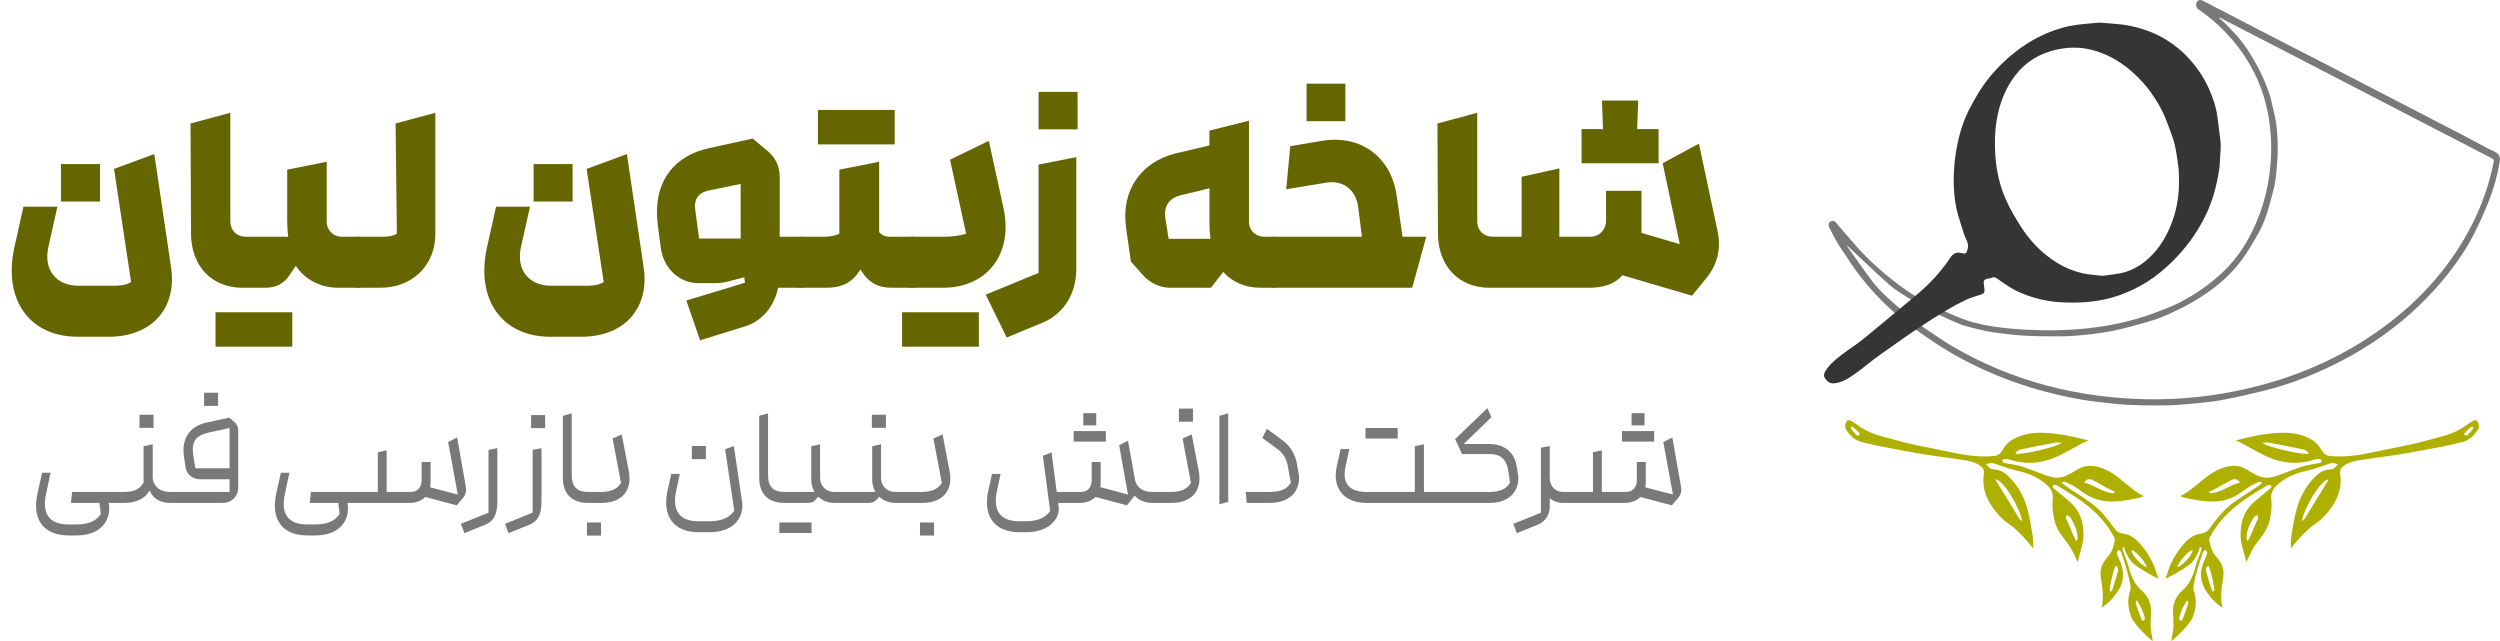 <?xml version="1.0" encoding="UTF-8"?>
<svg xmlns="http://www.w3.org/2000/svg" id="Layer_2" width="195.004" height="50" viewBox="0 0 195.004 50">
  <defs>
    <style>.cls-1{fill:#797979;}.cls-2{fill:#afaf00;}.cls-3{fill:#660;}.cls-4{fill:#353535;}</style>
  </defs>
  <g id="Layer_5">
    <g id="Layer_4">
      <g>
        <g>
          <path class="cls-2" d="M160.843,37.679c.106,.086,.205,.18,.318,.255,.654,.437,1.33,.845,1.962,1.311,.718,.529,1.27,1.227,1.788,1.946,.188,.261,.394,.396,.724,.437,.541,.067,.959,.398,1.307,.802,.517,.601,.937,1.262,1.19,2.022,.05,.15,.186,.583,.225,.679-.085,.001-1.39-.699-1.95-1.176-.342-.291-.635-.952-.657-1.056-.099-.448-.158-.144-.192-.127-.015,.097,.422,1.201,.464,1.383,.093,.398,.24,.788,.428,1.148,.147,.283,.368,.546,.607,.761,.494,.445,.738,.978,.725,1.64-.008,.386-.046,.85-.026,1.234,.02,.388,.168,.974,.158,1.062-.081-.02-1.479-1.255-1.696-1.93-.243-.756-.297-1.231-.049-2.044,.032-.103,.034-.225,.015-.333-.159-.903-.447-1.771-.736-2.638-.025-.074-.142-.116-.217-.173-.038,.089-.126,.19-.106,.264,.057,.215,.151,.421,.24,.627,.295,.686,.336,1.381-.005,2.054-.161,.319-.391,.607-.619,.886-.191,.234-.751,.678-.808,.692-.011-.059,.228-.715-.024-2.081-.086-.464-.116-.936,.127-1.367,.133-.236,.303-.455,.476-.665,.267-.325,.36-.717,.444-1.109,.024-.109-.035-.253-.092-.36-.709-1.317-1.78-2.284-3.015-3.087-.458-.298-.924-.584-1.394-.862-.078-.046-.242-.069-.29-.023-.117,.114-.004,.218,.089,.297,.388,.325,.788,.637,1.166,.973,.547,.485,.913,1.054,1.03,1.814,.082,.532,.087,.914,.013,1.353-.042,.248-.407,1.545-.403,1.552-.046-.085-.419-.944-.626-1.242-.392-.566-.888-1.067-1.106-1.738-.102-.316-.166-.65-.204-.981-.034-.302-.043-.616-.004-.917,.082-.632-.274-1.012-.716-1.35-.658-.503-1.418-.766-2.221-.936-.382-.081-.749-.233-1.125-.345-.261-.078-.521-.237-.791-.206-.141,.016-.239,.052-.338,.084,.064,.093,.159,.208,.242,.275,.129,.104,.316,.133,.481,.148,.438,.041,.775,.27,1.065,.566,.683,.697,1.156,1.533,1.414,2.465,.205,.741,.326,1.52,.434,2.259,.031,.214,.036,.779,.025,.858-.183-.229-.369-.457-.533-.641-.253-.284-.773-.873-1.266-1.202-.568-.379-1.027-.868-1.413-1.432-.529-.775-.785-1.612-.632-2.554,.055-.338-.124-.521-.397-.695-.506-.322-1.081-.349-1.639-.439-.905-.146-1.818-.243-2.722-.394-1.125-.188-2.245-.404-3.365-.62-.465-.09-.923-.212-1.384-.321-.553-.13-.932-.495-1.226-.951-.147-.229-.079-.49,.049-.712,.027-.046,.207-.052,.283-.013,.199,.102,.387,.231,.568,.364,.599,.441,1.27,.715,1.986,.897,.701,.178,1.394,.393,2.1,.55,1.09,.243,2.19,.439,3.28,.678,.931,.205,1.868,.33,2.822,.305,.113-.003,.225-.028,.337-.027,.384,.003,.615-.198,.796-.522,.255-.455,.652-.748,1.135-.959,1.128-.493,2.286-.347,3.433-.197,.51,.067,2.001,.417,2.095,.473-.123,.025-.418,.175-.503,.222-.569,.314-1.14,.625-1.719,.918-1.004,.508-2.066,.707-3.183,.53-.313-.05-.615-.171-.927-.227-.131-.023-.314-.033-.358,.086-.069,.184,.124,.21,.266,.24,.377,.08,.768,.111,1.134,.222,.514,.155,1.008,.373,1.516,.55,.371,.129,.742,.287,1.126,.34,.461,.064,.898-.102,1.302-.337,.292-.17,.578-.357,.889-.482,.183-.074,.574-.108,.773-.088,.794,.079,1.575,.514,2.283,1.116,.348,.296,.71,.577,1.071,.858,.107,.083,.654,.379,.654,.379,0,0-.216,.103-.391,.139-.93,.189-1.86,.384-2.82,.226-.72-.119-1.319-.468-1.889-.906-.288-.221-.628-.378-.954-.545-.077-.04-.191-.006-.288-.006-.012,.025-.023,.051-.035,.076Zm-.022-3.15c-.215,0-.379-.024-.532,.004-.845,.155-1.69,.312-2.53,.492-.214,.046-.453,.111-.56,.355,.253,.17,3.347-.52,3.623-.851Zm-5.176,2.852c.05,.096,.087,.18,.135,.258,.332,.539,.669,1.075,.999,1.615,.238,.39,.464,.787,.705,1.175,.048,.078,.139,.13,.244,.224-.121-.952-1.433-3.205-2.083-3.272Zm9.267,1.094c.016-.036,.033-.071,.049-.107-.194-.099-.39-.194-.582-.298-.36-.196-.715-.402-1.077-.594-.324-.172-.562-.123-.744,.169,.827,.176,1.481,.81,2.354,.83Zm-2.99,3.694c.031-.002,.062-.004,.092-.006,.014-.078,.044-.158,.04-.235-.031-.606-.271-1.137-.616-1.623-.048-.067-.167-.084-.253-.124-.012,.087-.043,.176-.029,.259,.013,.084,.073,.159,.108,.24,.142,.331,.28,.665,.424,.995,.073,.167,.156,.329,.234,.494Zm2.647,3.904c.033,.029,.066,.058,.099,.087,.045-.083,.106-.161,.134-.25,.143-.46,.288-.919,.407-1.384,.038-.149-.004-.318-.188-.391-.178,.31-.506,1.73-.451,1.939Zm2.886-1.84c-.077-.388-.913-1.312-1.195-1.337-.011,.365,.771,1.254,1.195,1.337Zm-.752,2.619c-.032,.004-.063,.009-.095,.013,0,.089-.023,.186,.004,.267,.132,.394,.272,.786,.423,1.173,.023,.059,.115,.091,.174,.135,.033-.075,.106-.159,.093-.224-.102-.499-.335-.94-.6-1.365Zm-21.663-12.923c.01-.035,.02-.07,.029-.105-.182-.18-.346-.385-.552-.529-.105-.074-.181,.087-.123,.168,.132,.185,.294,.35,.457,.509,.025,.025,.124-.026,.188-.043Z"></path>
          <path class="cls-2" d="M176.404,37.603c-.097,0-.211-.034-.288,.006-.326,.168-.666,.324-.954,.545-.57,.438-1.169,.787-1.889,.906-.96,.159-1.889-.036-2.82-.226-.174-.035-.391-.139-.391-.139,0,0,.548-.296,.654-.379,.361-.281,.723-.562,1.071-.858,.708-.602,1.49-1.037,2.283-1.116,.199-.02,.589,.014,.773,.088,.311,.125,.597,.312,.889,.482,.404,.236,.842,.401,1.302,.337,.384-.053,.755-.211,1.126-.34,.508-.177,1.002-.394,1.516-.55,.367-.111,.757-.141,1.134-.222,.142-.03,.335-.057,.266-.24-.044-.118-.228-.109-.358-.086-.313,.056-.614,.177-.927,.227-1.117,.177-2.179-.022-3.183-.53-.58-.293-1.151-.604-1.719-.918-.085-.047-.38-.198-.503-.222,.094-.056,1.586-.406,2.095-.473,1.147-.151,2.304-.296,3.433,.197,.483,.211,.88,.504,1.135,.959,.181,.324,.412,.525,.796,.522,.112-.001,.224,.024,.337,.027,.954,.025,1.891-.101,2.822-.305,1.091-.24,2.191-.435,3.28-.678,.706-.158,1.399-.372,2.1-.55,.716-.182,1.388-.456,1.986-.897,.181-.133,.368-.262,.568-.364,.077-.039,.257-.033,.283,.013,.128,.222,.196,.483,.049,.712-.293,.456-.673,.821-1.226,.951-.461,.109-.919,.231-1.384,.321-1.12,.216-2.24,.432-3.365,.62-.904,.151-1.817,.248-2.722,.394-.558,.09-1.133,.117-1.639,.439-.273,.174-.452,.357-.397,.695,.153,.942-.102,1.778-.632,2.554-.386,.564-.845,1.053-1.413,1.432-.493,.329-1.013,.919-1.266,1.202-.164,.184-.351,.412-.533,.641-.011-.079-.006-.644,.025-.858,.108-.74,.229-1.518,.434-2.259,.259-.932,.731-1.768,1.414-2.465,.29-.296,.627-.524,1.065-.566,.165-.015,.353-.044,.481-.148,.082-.066,.177-.182,.242-.275-.099-.032-.197-.067-.338-.084-.27-.031-.53,.128-.791,.206-.376,.112-.743,.264-1.125,.345-.804,.17-1.563,.433-2.221,.936-.442,.338-.798,.718-.716,1.35,.039,.301,.03,.614-.004,.917-.037,.331-.101,.665-.204,.981-.217,.671-.714,1.172-1.106,1.738-.207,.299-.58,1.157-.626,1.242,.004-.008-.361-1.304-.403-1.552-.074-.439-.069-.821,.013-1.353,.117-.76,.483-1.329,1.03-1.814,.379-.336,.778-.648,1.166-.973,.094-.079,.207-.183,.089-.297-.047-.046-.211-.024-.29,.023-.47,.278-.936,.564-1.394,.862-1.235,.803-2.306,1.771-3.015,3.087-.058,.108-.116,.251-.092,.36,.084,.392,.177,.784,.444,1.109,.173,.21,.343,.429,.476,.665,.244,.431,.213,.903,.127,1.367-.252,1.366-.014,2.022-.024,2.081-.057-.014-.617-.458-.808-.692-.227-.279-.457-.567-.619-.886-.341-.673-.3-1.368-.005-2.054,.088-.206,.183-.412,.24-.627,.019-.073-.068-.175-.106-.264-.075,.057-.193,.1-.217,.173-.29,.867-.578,1.735-.736,2.638-.019,.107-.017,.229,.015,.333,.248,.813,.194,1.288-.049,2.044-.217,.675-1.615,1.91-1.696,1.93-.01-.088,.138-.674,.158-1.062,.019-.384-.019-.849-.026-1.234-.013-.662,.231-1.194,.725-1.64,.239-.215,.459-.478,.607-.761,.187-.36,.334-.75,.428-1.148,.043-.182,.479-1.286,.464-1.383-.034-.016-.094-.321-.192,.127-.023,.104-.316,.765-.657,1.056-.56,.477-1.865,1.177-1.95,1.176,.039-.096,.175-.529,.225-.679,.253-.76,.672-1.421,1.19-2.022,.348-.404,.766-.735,1.307-.802,.33-.041,.537-.176,.724-.437,.517-.719,1.07-1.417,1.788-1.946,.633-.466,1.308-.874,1.962-1.311,.113-.075,.212-.17,.318-.255-.012-.025-.023-.051-.035-.076Zm3.679-2.222c-.107-.244-.346-.31-.56-.355-.84-.179-1.685-.337-2.53-.492-.154-.028-.317-.004-.532-.004,.276,.332,3.369,1.022,3.623,.851Zm-.529,5.273c.105-.094,.196-.146,.244-.224,.241-.388,.466-.786,.705-1.175,.33-.54,.667-1.076,.999-1.615,.048-.077,.085-.162,.135-.258-.65,.068-1.962,2.321-2.083,3.272Zm-4.831-3.008c-.182-.292-.42-.341-.744-.169-.362,.192-.716,.398-1.077,.594-.191,.104-.388,.199-.582,.298,.016,.036,.033,.071,.049,.107,.873-.019,1.527-.654,2.354-.83Zm.871,4.03c.144-.331,.282-.664,.424-.995,.035-.081,.095-.157,.108-.24,.013-.083-.018-.172-.029-.259-.086,.04-.205,.057-.253,.124-.344,.486-.585,1.017-.616,1.623-.004,.077,.026,.157,.04,.235,.031,.002,.062,.004,.092,.006,.078-.164,.161-.327,.234-.494Zm-3.332,2.459c-.183,.074-.226,.242-.188,.391,.119,.466,.265,.925,.407,1.384,.028,.089,.088,.167,.134,.25,.033-.029,.066-.058,.099-.087,.055-.209-.273-1.629-.451-1.939Zm-1.24-1.238c-.281,.025-1.118,.949-1.195,1.337,.423-.083,1.206-.971,1.195-1.337Zm-1.042,5.32c-.013,.066,.06,.149,.093,.224,.06-.044,.152-.077,.174-.135,.15-.387,.291-.779,.423-1.173,.027-.08,.004-.177,.004-.267-.032-.004-.063-.009-.095-.013-.265,.425-.497,.866-.6,1.365Zm22.45-14.245c.164-.159,.326-.324,.457-.509,.058-.081-.018-.242-.123-.168-.206,.144-.37,.349-.552,.529,.01,.035,.02,.07,.029,.105,.065,.016,.163,.067,.188,.043Z"></path>
        </g>
        <g>
          <path class="cls-1" d="M153.963,25.149c1.125,.311,2.296,.447,3.459,.528,3.511,.245,7.115,.002,10.447-1.196,.313-.113,.62-.24,.932-.356,1.187-.44,2.27-1.073,3.287-1.817,1.238-.906,2.294-1.99,3.078-3.316,1.123-1.898,1.781-4.059,1.947-6.256,.175-2.323-.165-4.773-1.188-6.878-.476-.979-1.072-1.899-1.78-2.726-.782-.914-1.669-1.724-2.669-2.403-.173-.117-.227-.393-.111-.583,.095-.156,.267-.192,.478-.083,1.499,.776,2.996,1.554,4.494,2.332,.469,.243,.939,.486,1.41,.728,1.115,.573,2.231,1.142,3.345,1.717,1.223,.631,2.445,1.265,3.667,1.898,1.242,.643,2.483,1.285,3.725,1.927,1.228,.636,2.458,1.269,3.684,1.909,.654,.341,1.302,.694,1.954,1.038,.141,.074,.291,.129,.434,.199,.377,.187,.501,.416,.427,.827-.187,1.036-.455,2.053-.845,3.03-.349,.873-.733,1.735-1.157,2.574-.573,1.131-1.288,2.176-2.076,3.172-.666,.841-1.394,1.624-2.16,2.373-.854,.836-1.778,1.589-2.744,2.29-1.209,.877-2.489,1.644-3.826,2.308-1.756,.871-3.574,1.592-5.479,2.066-1.143,.284-2.293,.544-3.45,.763-.756,.143-1.53,.201-2.297,.28-1.683,.174-3.372,.153-5.058,.079-.805-.036-1.607-.156-2.41-.246-1.317-.148-2.609-.428-3.889-.764-1.579-.415-3.114-.955-4.609-1.613-1.64-.723-3.19-1.603-4.663-2.62-.723-.498-1.435-1.013-2.112-1.573-1.275-1.054-2.419-2.267-3.399-3.599-.271-.368-.529-.746-.774-1.132-.237-.374-.502-.718-.723-1.101-.224-.389-.432-.787-.634-1.187-.094-.186-.036-.373,.11-.461,.165-.1,.321-.054,.464,.131,.075,.097,.153,.193,.234,.285,.664,.755,1.299,1.538,2.002,2.254,1.234,1.257,3.11,2.74,4.263,3.349,1.133,.597,2.312,1.216,3.522,1.642,.228,.08,.458,.152,.69,.216ZM173.165,1.374c-.02,.024-.041,.049-.061,.073,.054,.031,.117,.053,.162,.095,.754,.712,1.473,1.458,2.039,2.33,.357,.549,.691,1.117,.986,1.701,.268,.53,.49,1.086,.692,1.645,.138,.383,.213,.79,.306,1.188,.09,.385,.191,.769,.247,1.16,.194,1.342,.152,2.688,.009,4.031-.037,.351-.086,.703-.165,1.047-.105,.459-.247,.91-.367,1.366-.205,.781-.485,1.536-.883,2.236-.388,.683-.785,1.368-1.249,2-.683,.931-1.519,1.727-2.455,2.405-.519,.376-1.067,.719-1.625,1.036-.518,.295-1.062,.548-1.604,.799-.365,.17-.739,.325-1.122,.45-.538,.176-1.086,.326-1.634,.472-.513,.137-1.028,.273-1.549,.378-.543,.11-1.091,.199-1.641,.266-.625,.076-1.252,.138-1.881,.167-.644,.029-1.29,.016-1.936,.011-.492-.004-.985-.019-1.476-.043-.361-.018-.721-.055-1.08-.094-.481-.053-.962-.11-1.441-.178-.278-.04-.555-.095-.828-.159-.475-.113-.953-.221-1.42-.362-.41-.124-2.966-1.177-5.381-2.831-.654-.448-3.671-3.4-3.782-3.435-.026-.008,1.743,2.47,2.066,2.882,1.175,1.497,4.048,3.593,4.062,3.602,.7,.464,1.382,.96,2.106,1.383,4.691,2.744,9.784,4.042,15.196,4.146,2.635,.051,5.238-.234,7.808-.824,3.134-.72,6.089-1.882,8.829-3.573,3.257-2.01,5.974-4.572,7.97-7.861,1.174-1.934,1.999-4.006,2.444-6.227,.033-.165-.003-.24-.155-.318-1.216-.621-2.427-1.253-3.64-1.88-1.643-.85-3.286-1.7-4.928-2.551-1.187-.615-2.373-1.231-3.561-1.845-1.713-.887-3.427-1.774-5.141-2.659-1.098-.567-2.198-1.13-3.296-1.697-.209-.108-.414-.222-.621-.333Z"></path>
          <path class="cls-4" d="M163.757,1.76c.814,.082,1.619,.096,2.394,.255,1.602,.33,3.036,1.022,4.227,2.18,.841,.818,1.504,1.757,1.966,2.828,.288,.67,.531,1.362,.618,2.097,.079,.668,.187,1.333,.247,2.003,.03,.34-.011,.687-.03,1.03-.022,.386-.029,.776-.091,1.156-.195,1.193-.494,2.355-1.026,3.451-.666,1.371-1.54,2.586-2.629,3.652-.608,.595-1.257,1.137-1.978,1.588-.671,.42-1.381,.758-2.13,1.025-1.476,.526-3.002,.638-4.546,.554-1.245-.068-2.443-.375-3.561-.926-.504-.249-.96-.597-1.428-.915-.142-.097-.254-.164-.428-.075-.105,.053-.236,.053-.355,.079-.238,.053-.306,.159-.267,.398,.023,.142,.041,.284,.051,.427,.02,.268-.035,.332-.295,.417-.374,.122-.759,.224-1.113,.39-.525,.245-1.04,.518-1.537,.816-.751,.45-1.492,.921-2.222,1.405-.682,.452-1.347,.93-2.017,1.401-.488,.343-.978,.683-1.456,1.039-.437,.326-.846,.69-1.292,1.003-.548,.386-1.089,.805-1.799,.864-.332,.028-.549-.154-.711-.404-.134-.206-.058-.422,.066-.607,.12-.178,.254-.351,.405-.502,.535-.537,1.156-.962,1.778-1.393,.571-.396,1.103-.85,1.641-1.292,1.043-.857,2.076-1.726,3.117-2.586,1.059-.874,2.004-1.855,2.761-3.003,.232-.351,.484-.479,.891-.374,.348,.09,.38,.004,.472-.327,.124-.444-.159-.754-.271-1.12-.156-.511-.336-1.016-.479-1.53-.312-1.125-.378-2.281-.318-3.437,.037-.713,.133-1.429,.279-2.128,.14-.67,.33-1.34,.59-1.972,.269-.654,.625-1.276,.986-1.887,.542-.919,1.223-1.742,1.993-2.473,.828-.785,1.74-1.47,2.774-1.987,.777-.389,1.585-.688,2.427-.856,.756-.151,1.536-.181,2.295-.263Zm.257,19.755c.419-.058,.831-.104,1.239-.173,.881-.149,1.643-.563,2.299-1.15,.913-.818,1.511-1.857,1.917-3.001,.35-.987,.505-2.015,.496-3.064-.004-.38-.003-.763-.052-1.139-.081-.618-.16-1.241-.317-1.842-.154-.592-.401-1.16-.614-1.736-.281-.759-.688-1.452-1.147-2.113-.485-.699-1.066-1.312-1.719-1.86-.871-.73-1.847-1.264-2.946-1.546-.939-.241-1.898-.223-2.838-.002-1.268,.298-2.325,.937-3.133,1.987-.806,1.047-1.25,2.239-1.457,3.519-.149,.921-.168,1.854-.099,2.792,.086,1.165,.341,2.289,.804,3.35,.32,.732,.735,1.429,1.163,2.106,.733,1.16,1.667,2.128,2.847,2.859,.614,.38,1.27,.642,1.959,.805,.519,.123,1.062,.142,1.599,.208Z"></path>
        </g>
      </g>
    </g>
    <g id="Layer_6">
      <g>
        <g>
          <path class="cls-3" d="M1.134,19.242l.696-3.123h2.647l-.697,3.123c-.417,1.811,.617,3.044,2.328,3.044h2.885c.537,0,.935-.1,1.234-.278l-1.333-8.835,3.144-1.154,1.313,8.894c.438,2.985-1.373,5.353-4.875,5.353h-2.428c-3.701,0-5.85-2.845-4.915-7.024Zm3.621-6.447h3.044v2.925h-3.044v-2.925Z"></path>
          <path class="cls-3" d="M14.901,18.228l-.04-8.596,3.103-.835v8.416c0,.776,.498,1.253,1.234,1.253h3.283c-.06-.438-.08-.915-.08-1.393v-3.84l3.084-.617v4.676c0,.676,.518,1.174,1.174,1.174h1.273c.597,0,1.075,.895,1.075,1.99s-.477,1.99-1.075,1.99h-1.532c-1.433,0-2.626-.657-3.323-1.711l-.517,.756c-.418,.637-1.055,.955-1.851,.955h-1.791c-2.368,0-3.999-1.651-4.019-4.218Zm1.91,6.128h5.989v2.686h-5.989v-2.686Z"></path>
          <path class="cls-3" d="M26.837,20.456c0-1.094,.477-1.99,1.074-1.99h1.99c.458,0,.796-.08,1.055-.239l-.1-8.596,3.104-.835v9.451c0,2.427-1.771,4.198-4.298,4.198h-1.751c-.597,0-1.074-.895-1.074-1.99Z"></path>
          <path class="cls-3" d="M37.998,19.242l.696-3.123h2.647l-.697,3.123c-.417,1.811,.617,3.044,2.328,3.044h2.885c.537,0,.935-.1,1.234-.278l-1.334-8.835,3.144-1.154,1.312,8.894c.439,2.985-1.372,5.353-4.874,5.353h-2.428c-3.701,0-5.85-2.845-4.915-7.024Zm3.621-6.447h3.044v2.925h-3.044v-2.925Z"></path>
          <path class="cls-3" d="M63.523,20.456c0,1.094-.477,1.99-1.074,1.99h-1.751c-.299,1.413-1.214,2.606-2.627,3.024l-3.462,1.074-1.074-3.103,3.422-1.035,1.154-.358-.06-.418-1.294,.338c-.318,.08-.616,.119-.975,.119h-1.293c-1.513,0-2.727-1.154-2.945-2.746l-.238-1.81c-.398-3.104,1.055-5.353,4.059-5.989l3.343-.736,1.174,.975c.617,.518,.935,1.233,.935,2.01v4.676h1.632c.597,0,1.074,.895,1.074,1.99Zm-5.75-1.851v-4.258l-2.527,.517c-.776,.179-1.134,.696-1.015,1.512l.298,2.228h3.244Z"></path>
          <path class="cls-3" d="M61.372,20.456c0-1.094,.477-1.99,1.074-1.99h1.791c.537,0,.915-.08,1.233-.239v-4.994l3.104-.617v5.491c.159,.199,.438,.358,.836,.358h1.81c.597,0,1.074,.895,1.074,1.99s-.477,1.99-1.074,1.99h-1.672c-.955,0-1.791-.318-2.428-1.433-.676,1.134-1.592,1.433-2.666,1.433h-2.01c-.597,0-1.074-.895-1.074-1.99Zm2.428-11.879h5.989v2.686h-5.989v-2.686Z"></path>
          <path class="cls-3" d="M71.2,18.466h2.407c.677,0,1.254-.08,1.751-.239l-1.253-5.77,3.024-1.473,1.134,5.193c.815,3.701-1.333,6.268-4.695,6.268h-2.368c-1.074,0-1.532-.915-1.532-1.99,0-1.094,.458-1.99,1.532-1.99Zm-.836,5.89h5.989v2.686h-5.989v-2.686Z"></path>
          <path class="cls-3" d="M76.89,22.983l3.184-1.313c.318-.12,.617-.259,.935-.378V12.835l2.944-.577v8.715c0,1.99-1.015,3.542-2.686,4.219l-2.746,1.134-1.632-3.343Zm4.119-15.818h3.044v2.925h-3.044v-2.925Z"></path>
          <path class="cls-3" d="M91.731,11.96l2.606-.617v-1.154l3.084-.776v7.859c0,.716,.518,1.194,1.194,1.194h.716c.597,0,1.074,.895,1.074,1.99s-.477,1.99-1.074,1.99h-.995c-1.193,0-2.208-.438-2.925-1.233l-.955,1.233h-3.144c-.816,0-1.612-.358-2.169-.995l-.935-1.054-.378-2.667c-.398-2.925,1.233-5.133,3.9-5.77Zm-.577,6.665h3.263c-.039-.358-.079-.756-.079-1.134v-2.805l-2.288,.557c-.796,.199-1.294,.796-1.154,1.771l.259,1.612Z"></path>
          <path class="cls-3" d="M98.256,20.456c0-1.094,.477-1.99,1.074-1.99h6.904l-.299-2.348c-.179-1.333-1.193-2.089-2.486-1.871l-3.124,.517,.318-3.362,2.487-.418c3.004-.498,5.372,1.253,5.81,4.258l.458,3.224h1.851l-1.095,3.979h-10.824c-.597,0-1.074-.895-1.074-1.99Zm3.661-13.928h3.024v2.925h-3.024v-2.925Z"></path>
          <path class="cls-3" d="M133.134,21.65l-1.153,1.413-5.433-1.592c-.677,.756-1.552,.975-2.706,.975h-7.66c-2.368,0-4-1.651-4.019-4.218l-.04-8.596,3.104-.835v8.416c0,.776,.497,1.253,1.233,1.253h2.228v-4.676l2.944-.657v5.332h2.389c.735,0,1.253-.537,1.253-1.273v-2.308h2.766v3.283l2.985,.875-1.334-6.308,2.826-1.532,1.472,6.904c.259,1.273-.019,2.507-.856,3.542Zm-3.761-8.914h-6.009v-2.666h1.672l-.08-2.228h2.825l-.079,2.228h1.671v2.666Z"></path>
        </g>
        <g>
          <path class="cls-1" d="M2.925,38.491l.357-1.618h.666l-.357,1.678c-.334,1.548,.286,2.356,1.726,2.356h.619c1.023,0,1.583-.285,1.928-.821l-.107-.856h-2.226l.095-.856h3.57c.19,0,.345,.178,.345,.428,0,.238-.155,.429-.345,.429h-.726l.036,.202c.119,1.06-.547,2.333-2.547,2.333h-.607c-1.94,0-2.88-1.238-2.428-3.273Z"></path>
          <path class="cls-1" d="M8.832,38.8c0-.25,.155-.428,.345-.428h.488c.869,0,1.273-.263,1.535-.738v-2.833l.714-.143v2.654c.071,.595,.512,1.06,1.357,1.06h.499c.19,0,.345,.19,.345,.428s-.155,.429-.345,.429h-.499c-.845,0-1.381-.404-1.595-.976-.321,.595-1,.976-1.963,.976h-.536c-.19,0-.345-.19-.345-.429Zm2.047-6.45h1.095v1.023h-1.095v-1.023Z"></path>
          <path class="cls-1" d="M13.406,38.8c0-.25,.155-.428,.345-.428h4.154v-.988h-2.297c-.559,0-1.047-.357-1.13-.929l-.119-.773c-.226-1.44,.393-2.428,1.773-2.726l1.75-.381,.416,.357c.19,.154,.286,.381,.286,.631v4.451c0,.702-.512,1.214-1.214,1.214h-3.618c-.19,0-.345-.19-.345-.429Zm4.499-2.273v-3.142l-1.631,.357c-1.012,.226-1.369,.714-1.19,1.809l.155,.976h2.666Zm-1.988-5.891h1.095v1.023h-1.095v-1.023Z"></path>
          <path class="cls-1" d="M21.551,38.491l.357-1.618h.666l-.357,1.678c-.334,1.548,.286,2.356,1.726,2.356h.619c1.023,0,1.583-.285,1.928-.821l-.107-.856h-2.226l.095-.856h3.57c.19,0,.345,.178,.345,.428,0,.238-.155,.429-.345,.429h-.726l.036,.202c.119,1.06-.547,2.333-2.547,2.333h-.607c-1.94,0-2.88-1.238-2.428-3.273Z"></path>
          <path class="cls-1" d="M33.171,38.765c-.31,.31-.738,.464-1.214,.464h-4.154c-.19,0-.345-.19-.345-.429,0-.25,.155-.428,.345-.428h1.666v-3.095l.69-.155v3.25h1.892c.524,0,.834-.381,.834-.894v-1.44h.702v1.583c0,.131-.024,.273-.036,.393l2.154,.56-.75-4.095,.702-.356,.679,3.844c.059,.333,.012,.607-.274,.94l-.44,.512-2.452-.654Z"></path>
          <path class="cls-1" d="M35.95,40.86l1.595-.643c.19-.072,.369-.155,.559-.227v-4.903l.69-.131v4.165c0,1.012-.274,1.536-.976,1.821l-1.595,.643-.273-.726Z"></path>
          <path class="cls-1" d="M39.391,40.86l1.595-.643c.19-.072,.369-.155,.559-.227v-4.903l.691-.131v4.165c0,1.012-.273,1.536-.977,1.821l-1.595,.643-.274-.726Zm2.036-8.486h1.095v1.023h-1.095v-1.023Z"></path>
          <path class="cls-1" d="M43.904,37.289v-4.856l.69-.19v4.82c0,.929,.452,1.31,1.262,1.31h.999c.834,0,1.31-.25,1.583-.703l-.654-3.463,.714-.321,.548,2.868c.285,1.487-.512,2.476-2.143,2.476h-1.047c-1.179,0-1.952-.654-1.952-1.94Zm1.881,3.464h1.095v1.023h-1.095v-1.023Z"></path>
          <path class="cls-1" d="M52.074,38.241l.285-1.273h.667l-.286,1.333c-.333,1.548,.286,2.357,1.726,2.357h.869c1.023,0,1.595-.322,1.94-.821l-.715-4.797,.679-.25,.654,4.392c.131,1.06-.535,2.333-2.547,2.333h-.845c-1.94,0-2.881-1.237-2.428-3.273Zm1.892-3.451h1.096v1.023h-1.096v-1.023Z"></path>
          <path class="cls-1" d="M59.22,37.289v-4.856l.69-.19v4.82c0,.929,.452,1.31,1.262,1.31h2.356c-.155-.274-.25-.607-.25-.965v-2.606l.69-.143v2.618c0,.631,.464,1.096,1.095,1.096h1.119c.19,0,.345,.178,.345,.428,0,.238-.154,.429-.345,.429h-1.083c-.513,0-.952-.179-1.274-.488l-.178,.202c-.19,.215-.334,.286-.727,.286h-1.749c-1.179,0-1.952-.654-1.952-1.94Zm1.571,3.464h2.511v.821h-2.511v-.821Z"></path>
          <path class="cls-1" d="M66.163,38.373h2.118c-.154-.274-.249-.607-.249-.965v-2.606l.69-.143v2.618c0,.631,.465,1.096,1.096,1.096h1.118c.19,0,.346,.178,.346,.428,0,.238-.155,.429-.346,.429h-1.083c-.512,0-.952-.179-1.273-.488l-.202,.238c-.19,.179-.333,.25-.702,.25h-1.512c-.19,0-.345-.19-.345-.429,0-.25,.154-.428,.345-.428Zm1.845-6.022h1.095v1.023h-1.095v-1.023Z"></path>
          <path class="cls-1" d="M70.57,38.8c0-.25,.154-.428,.345-.428h.964c.833,0,1.31-.25,1.583-.703l-.654-3.463,.714-.321,.548,2.868c.285,1.487-.512,2.476-2.143,2.476h-1.012c-.19,0-.345-.19-.345-.429Zm1.19,1.952h1.096v1.023h-1.096v-1.023Z"></path>
          <path class="cls-1" d="M77.381,36.967h.667l-.286,1.333c-.333,1.56,.286,2.357,1.726,2.357h.524c1.023,0,1.559-.322,1.904-.798l-.571-4.309,.678-.262,.405,3.083h1.904c.523,0,.821-.381,.821-.894v-1.44h.702v1.571c0,.143-.013,.273-.024,.393l2.154,.571-.69-3.845,.69-.357,.548,3.06c.083,.416,.429,.94,1.333,.94h.5c.19,0,.345,.178,.345,.428,0,.238-.154,.429-.345,.429h-.452c-.644,0-1.119-.227-1.405-.571l-.012,.012-.035,.048-.56,.702-2.452-.654c-.31,.31-.737,.464-1.214,.464h-1.702c.012,.131,.036,.25,.048,.381,.083,.667-.56,1.904-2.559,1.904h-.5c-1.94,0-2.881-1.237-2.428-3.273l.285-1.273Zm6.367-3.344h2.512v.821h-2.512v-.821Zm.75-.44v-.952h1.012v.952h-1.012Z"></path>
          <path class="cls-1" d="M90.006,38.8c0-.25,.154-.428,.345-.428h.965c.833,0,1.309-.25,1.582-.703l-.654-3.463,.714-.321,.548,2.868c.285,1.487-.512,2.476-2.143,2.476h-1.012c-.19,0-.345-.19-.345-.429Zm1.952-6.927h1.095v1.023h-1.095v-1.023Z"></path>
          <path class="cls-1" d="M95.114,32.433l.69-.19v6.903l-.69,.19v-6.903Z"></path>
          <path class="cls-1" d="M97.162,38.373h1.797c.977,0,1.452-.25,1.727-.727l-.25-1.369c-.096-.499-.369-.94-.774-1.237l-1.201-.881,.356-.714,1.226,.904c.607,.452,.988,1.071,1.119,1.833l.143,.821c.155,.893-.345,2.226-2.297,2.226h-1.762l-.083-.856Z"></path>
          <path class="cls-1" d="M104.272,36.361l.298-1.333h.679l-.286,1.321c-.297,1.333,.25,2.023,1.631,2.023h3.761v-3.571l.714-.143v3.714h1.857c.19,0,.345,.19,.345,.428s-.154,.429-.345,.429h-6.32c-1.785,0-2.714-1.143-2.333-2.868Zm2.238-2.976h2.511v.821h-2.511v-.821Z"></path>
          <path class="cls-1" d="M112.561,38.8c0-.238,.155-.428,.346-.428h3.272c.869,0,1.346-.263,1.607-.738l-.155-1c-.131-.785-.595-1.214-1.345-1.214h-2.237l-.548-1.166,2.512-2.416,.321,.702-2.166,2.095h1.999c1.179,0,1.94,.654,2.119,1.654l.106,.583c.238,1.309-.583,2.356-2.166,2.356h-3.32c-.19,0-.346-.19-.346-.429Z"></path>
          <path class="cls-1" d="M118.04,40.86l1.666-.667,.488-.202v-5.07l.69-.131v2.452c0,.75,.477,1.131,1.048,1.131h.678c.19,0,.346,.178,.346,.428,0,.238-.155,.429-.346,.429h-.678c-.429,0-.786-.143-1.048-.369v.667c0,.643-.357,1.166-.952,1.404l-1.618,.654-.274-.726Z"></path>
          <path class="cls-1" d="M127.956,38.765c-.309,.31-.737,.464-1.214,.464h-4.153c-.19,0-.346-.19-.346-.429,0-.25,.155-.428,.346-.428h1.666v-3.095l.69-.155v3.25h1.893c.523,0,.833-.381,.833-.894v-1.44h.702v1.583c0,.131-.023,.273-.036,.393l2.154,.56-.75-4.095,.703-.356,.678,3.844c.06,.333,.012,.607-.273,.94l-.44,.512-2.452-.654Zm-1.44-5.142h2.511v.821h-2.511v-.821Zm.75-.44v-.952h1.011v.952h-1.011Z"></path>
        </g>
      </g>
    </g>
  </g>
</svg>
